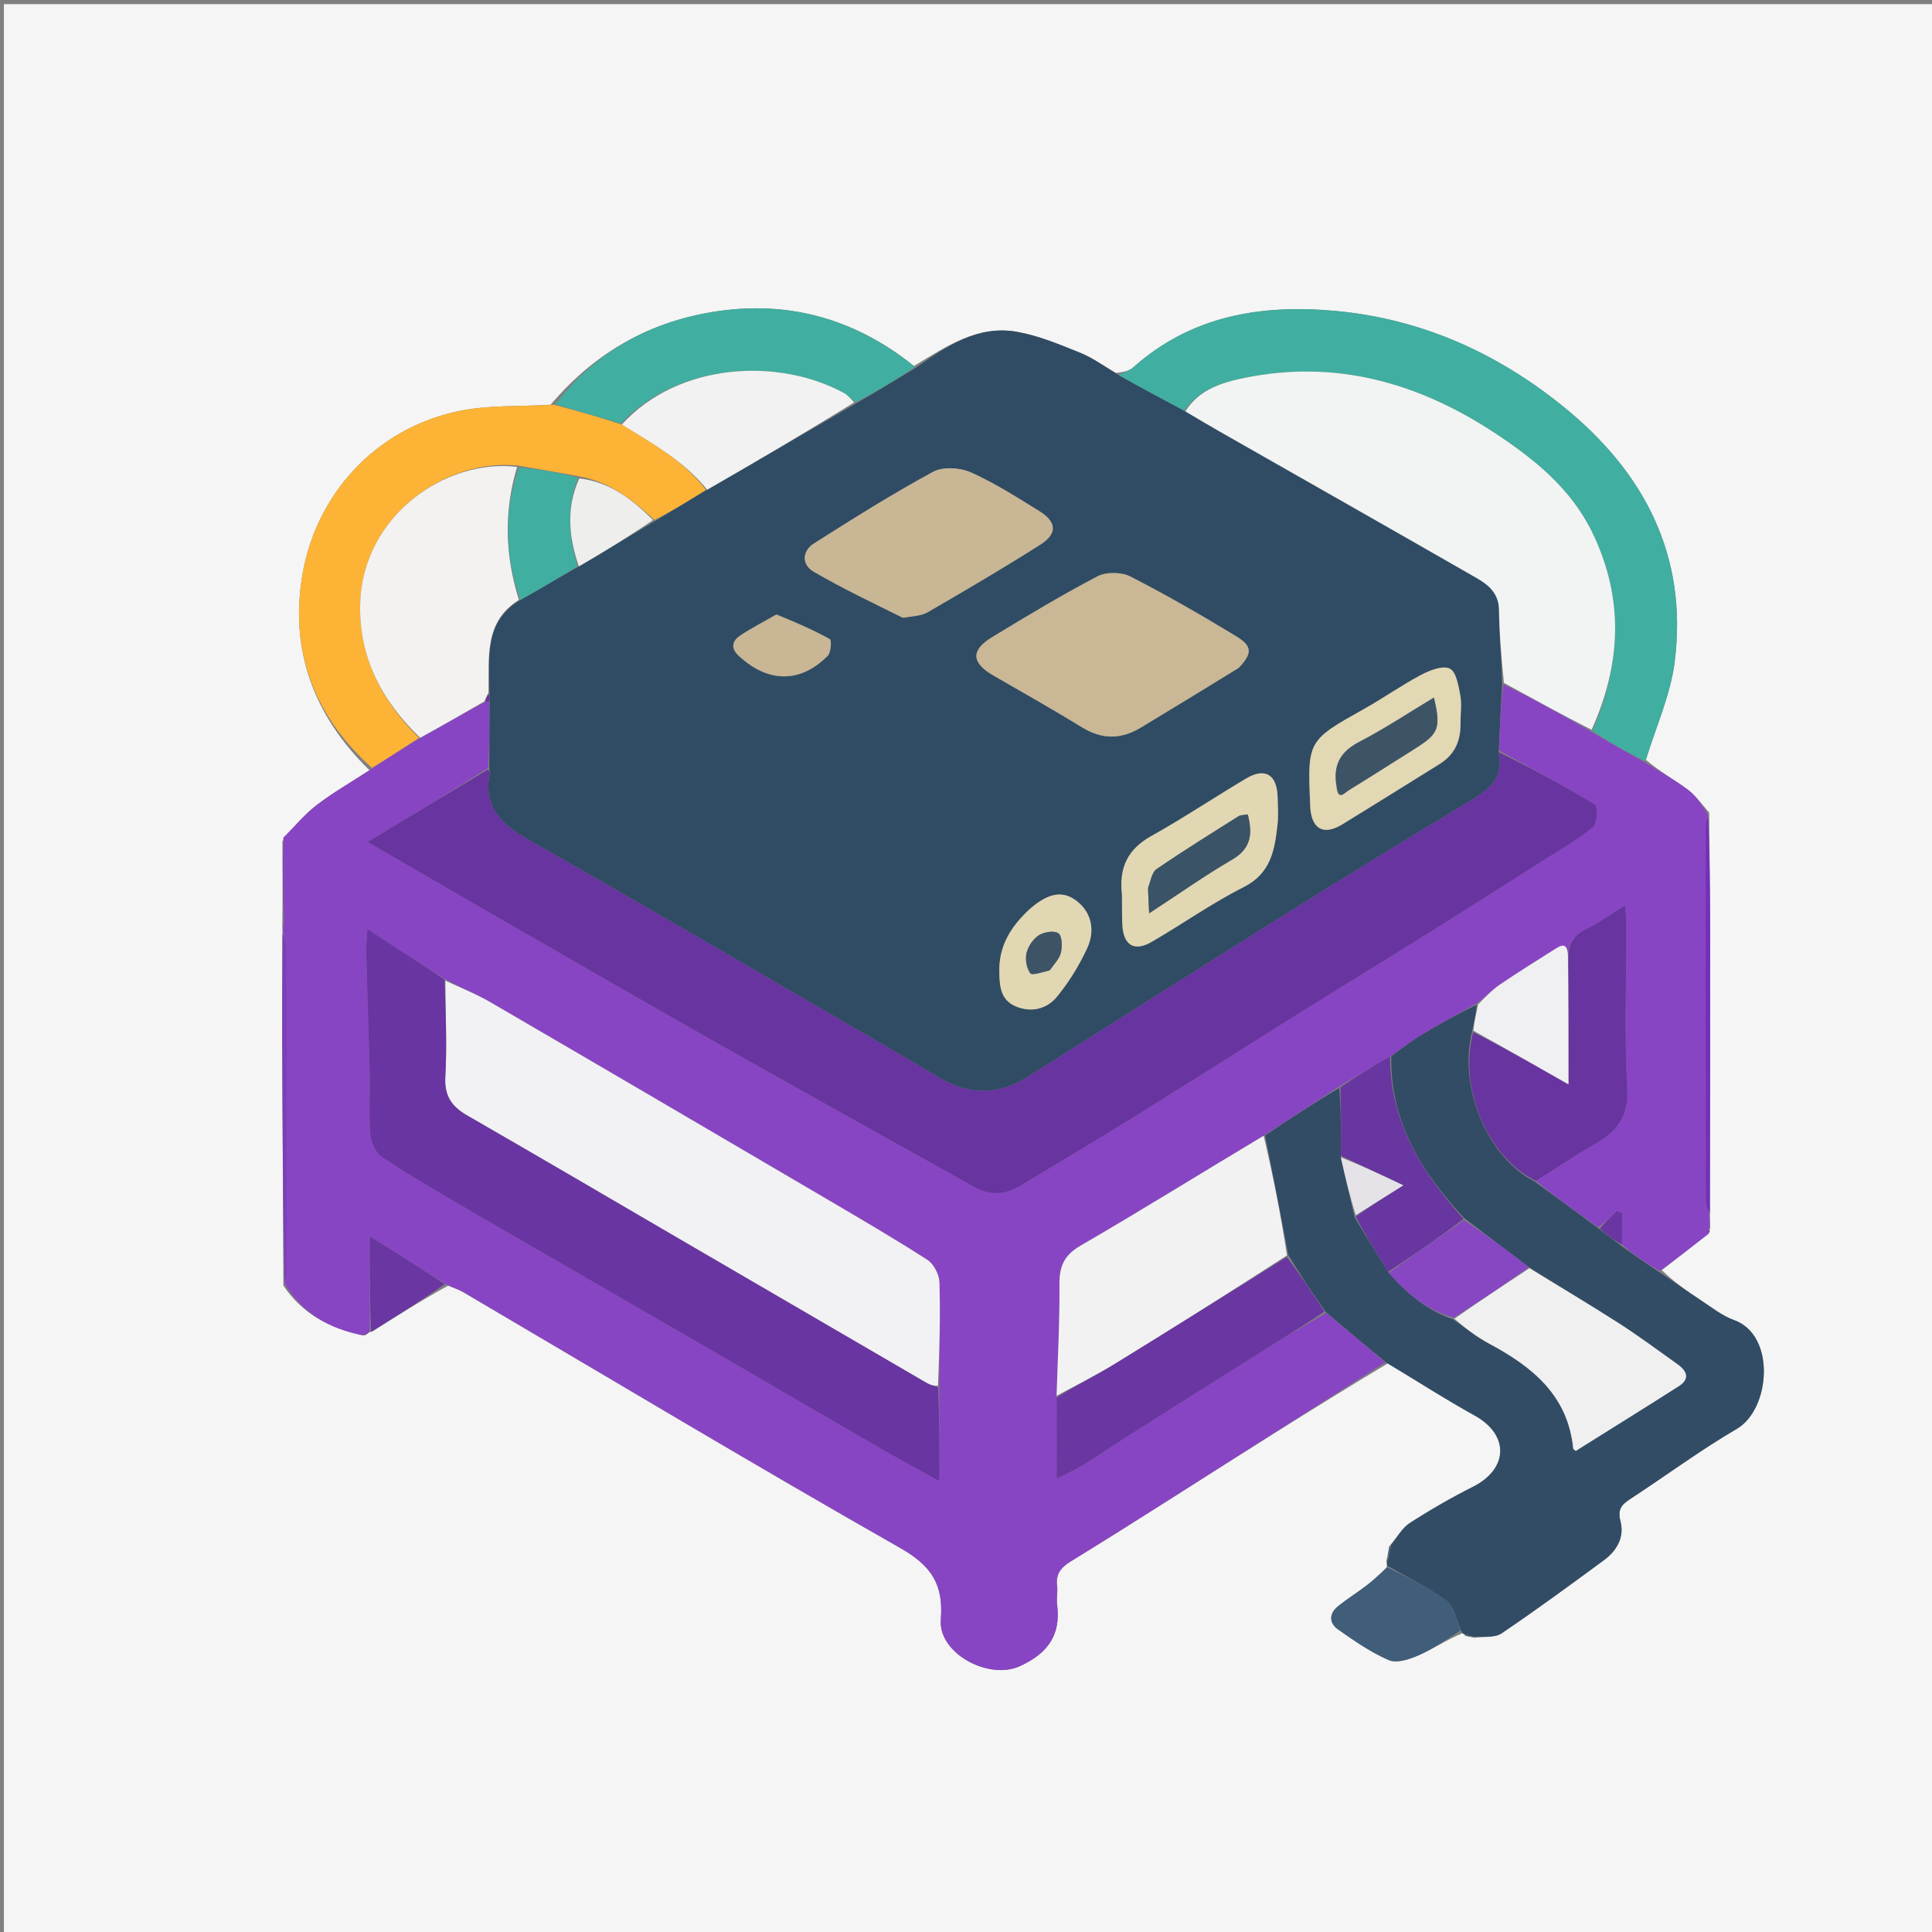 <svg version="1.1" id="Layer_1" xmlns="http://www.w3.org/2000/svg" xmlns:xlink="http://www.w3.org/1999/xlink" x="0px" y="0px"
	 width="100%" viewBox="0 0 512 512" enable-background="new 0 0 512 512" xml:space="preserve">
<rect x="0" y="0" width="512" height="512" fill="#808080" stroke="none"/>
<path fill="#F5F5F5" opacity="1" stroke="none" 
	d="
M268,513 
	C178.688,513 89.877,513 1.033,513 
	C1.033,342.397 1.033,171.793 1.033,1.095 
	C171.562,1.095 342.123,1.095 512.843,1.095 
	C512.843,171.667 512.843,342.333 512.843,513 
	C431.46,513 349.98,513 268,513 
M98,352.999 
	C98,352.999 98.002,353.01 98.684,352.867 
	C105.117,348.777 111.55,344.687 118.742,340.721 
	C120.108,341.295 121.561,341.72 122.827,342.464 
	C161.357,365.112 199.683,388.118 238.531,410.206 
	C246.84,414.931 250.068,419.865 249.323,429.192 
	C248.609,438.142 261.967,445.31 270.217,441.576 
	C277.537,438.262 281.228,433.388 280.148,425.228 
	C279.932,423.594 280.35,421.876 280.136,420.242 
	C279.73,417.136 281.216,415.35 283.7,413.824 
	C292.053,408.69 300.355,403.473 308.633,398.219 
	C328.128,385.843 347.598,373.427 367.812,361.293 
	C375.457,365.922 382.966,370.799 390.783,375.117 
	C400.021,380.219 399.805,389.242 390.371,394.003 
	C384.613,396.909 378.992,400.144 373.575,403.643 
	C371.551,404.951 370.28,407.425 368.136,409.8 
	C367.971,410.875 367.806,411.951 367.382,413.66 
	C367.485,414.093 367.588,414.527 367.41,415.669 
	C365.7,417.146 364.053,418.708 362.263,420.082 
	C359.778,421.989 357.109,423.659 354.659,425.607 
	C352.192,427.569 352.134,430.087 354.623,431.833 
	C358.919,434.847 363.309,437.921 368.09,439.96 
	C370.177,440.85 373.539,439.727 375.947,438.666 
	C379.813,436.964 383.369,434.554 387.473,432.866 
	C387.667,432.911 387.86,432.956 388.31,433.524 
	C388.862,433.628 389.415,433.731 390.818,434.037 
	C393.222,433.682 396.131,434.073 397.945,432.846 
	C407.146,426.628 416.105,420.047 425.057,413.469 
	C428.486,410.949 430.546,407.341 429.435,403.107 
	C428.618,399.994 429.758,398.729 432.051,397.233 
	C441.496,391.073 450.582,384.314 460.304,378.638 
	C469.137,373.481 470.729,353.885 459.572,349.85 
	C456.361,348.688 453.528,346.414 450.619,344.501 
	C447.012,342.129 443.508,339.601 440.408,336.614 
	C444.551,333.393 448.694,330.173 453.08,326.496 
	C453.064,326.325 453.047,326.154 453.227,325.207 
	C453.167,324.148 453.106,323.088 453.182,321.095 
	C453.195,296.19 453.234,271.284 453.207,246.379 
	C453.196,236.259 453.041,226.138 452.957,215.324 
	C451.07,213.265 449.438,210.864 447.238,209.225 
	C443.666,206.566 439.721,204.406 436.186,201.359 
	C438.809,192.704 442.708,184.21 443.817,175.365 
	C447.329,147.346 435.828,125.239 414.439,107.86 
	C396.759,93.494 376.596,84.466 353.82,82.387 
	C334.239,80.599 315.694,83.624 300.29,97.387 
	C299.267,98.301 297.701,98.606 295.74,98.83 
	C292.57,97.012 289.554,94.816 286.197,93.464 
	C280.779,91.282 275.262,88.964 269.564,87.945 
	C259.043,86.063 250.785,91.814 242.224,96.987 
	C225.884,83.85 207.284,79.118 186.796,83.037 
	C170.682,86.12 157.133,94.031 145.923,107.248 
	C137.667,107.772 129.189,107.28 121.196,109.016 
	C99.377,113.756 83.956,130.98 80.226,151.829 
	C76.641,171.868 82.929,189.537 97.934,204.14 
	C93.255,207.171 88.382,209.946 83.964,213.317 
	C80.692,215.813 78.01,219.083 74.851,222.924 
	C74.891,230.293 74.931,237.662 74.804,245.67 
	C74.859,246.103 74.915,246.537 74.817,247.903 
	C74.807,257.693 74.761,267.483 74.797,277.273 
	C74.873,298.174 74.992,319.074 75.088,340.678 
	C80.119,348.179 87.392,352.116 96.623,353.919 
	C97.086,353.613 97.549,353.308 98,352.999 
z"/>
<path fill="#304C64" opacity="1" stroke="none" 
	d="
M242.696,97.474 
	C250.785,91.814 259.043,86.063 269.564,87.945 
	C275.262,88.964 280.779,91.282 286.197,93.464 
	C289.554,94.816 292.57,97.012 296.217,99.271 
	C302.408,102.752 308.121,105.792 314.141,109.028 
	C317.455,110.983 320.446,112.77 323.472,114.494 
	C346.079,127.376 368.715,140.208 391.281,153.161 
	C394.427,154.967 397.19,157.195 397.252,161.571 
	C397.344,168.015 397.886,174.453 398.079,181.291 
	C397.696,187.418 397.471,193.146 397.17,199.326 
	C398.502,206.186 394.723,209.207 389.785,212.157 
	C373.237,222.041 356.833,232.168 340.492,242.391 
	C317.716,256.638 295.043,271.051 272.332,285.402 
	C264.556,290.315 256.817,290.292 248.915,285.588 
	C238.778,279.553 228.556,273.661 218.349,267.746 
	C192.327,252.668 166.392,237.437 140.202,222.658 
	C132.883,218.528 128.004,213.866 129.788,204.833 
	C129.847,204.533 129.663,204.186 129.67,203.408 
	C129.718,197.346 129.689,191.735 129.742,185.742 
	C129.781,184.845 129.737,184.33 129.708,183.361 
	C129.632,174.056 128.251,164.786 137.849,159.023 
	C143.137,156.082 148.088,153.097 153.403,150.109 
	C160.253,146.115 166.74,142.126 173.575,138.095 
	C178.306,135.308 182.69,132.561 187.415,129.776 
	C200.673,122.149 213.591,114.561 226.827,106.928 
	C232.329,103.746 237.512,100.61 242.696,97.474 
M328.417,176.861 
	C331.856,173.267 331.959,171.262 327.674,168.66 
	C318.477,163.072 309.136,157.681 299.56,152.784 
	C297.2,151.577 293.164,151.521 290.841,152.737 
	C281.321,157.72 272.095,163.282 262.903,168.864 
	C257.177,172.342 257.451,175.681 263.286,179.033 
	C271.189,183.572 279.117,188.077 286.891,192.831 
	C292.163,196.054 297.209,195.913 302.34,192.813 
	C310.853,187.671 319.348,182.498 328.417,176.861 
M239.599,163.751 
	C241.693,163.278 244.061,163.279 245.835,162.252 
	C255.893,156.435 265.916,150.543 275.723,144.318 
	C280.244,141.448 280.046,138.312 275.487,135.492 
	C269.555,131.82 263.629,128.009 257.288,125.185 
	C254.423,123.909 249.881,123.618 247.271,125.036 
	C236.481,130.894 226.056,137.446 215.684,144.038 
	C212.574,146.015 212.412,149.62 215.569,151.465 
	C223.114,155.874 231.038,159.636 239.599,163.751 
M297.333,237.532 
	C297.361,240.029 297.314,242.529 297.432,245.021 
	C297.689,250.466 300.537,252.291 305.174,249.616 
	C313.369,244.887 321.131,239.342 329.558,235.102 
	C336.769,231.475 337.79,225.318 338.536,218.673 
	C338.813,216.207 338.643,213.683 338.577,211.187 
	C338.421,205.273 335.242,203.336 330.239,206.312 
	C321.817,211.322 313.654,216.782 305.108,221.561 
	C298.96,224.999 296.485,229.792 297.333,237.532 
M381.8,202.285 
	C385.702,199.819 387.106,196.129 387.049,191.69 
	C387.017,189.193 387.427,186.629 386.982,184.216 
	C386.513,181.68 385.875,177.969 384.188,177.185 
	C382.293,176.305 378.893,177.649 376.591,178.866 
	C371.473,181.57 366.716,184.949 361.662,187.784 
	C346.512,196.281 346.484,196.231 347.219,213.429 
	C347.226,213.596 347.218,213.763 347.229,213.929 
	C347.606,219.768 350.796,221.489 355.787,218.429 
	C364.281,213.222 372.724,207.932 381.8,202.285 
M272.65,241.112 
	C267.893,245.556 264.691,250.651 264.825,257.524 
	C264.9,261.386 265.148,264.993 269.183,266.697 
	C273.319,268.444 277.43,267.387 280.09,264.158 
	C283.269,260.298 285.961,255.887 288.084,251.35 
	C290.214,246.797 289.432,241.946 285.318,238.755 
	C280.994,235.402 276.862,237.483 272.65,241.112 
M205.449,163.021 
	C202.314,164.826 199.071,166.47 196.081,168.489 
	C193.949,169.929 193.652,171.842 195.811,173.836 
	C203.554,180.985 212.068,181.112 219.337,173.813 
	C220.216,172.93 220.431,169.669 219.914,169.382 
	C215.441,166.9 210.729,164.846 205.449,163.021 
z"/>
<path fill="#8845C3" opacity="1" stroke="none" 
	d="
M397.246,198.875 
	C397.471,193.146 397.696,187.418 398.405,181.376 
	C406.484,185.289 414.079,189.516 421.898,194.031 
	C426.726,196.891 431.33,199.463 435.934,202.035 
	C439.721,204.406 443.666,206.566 447.238,209.225 
	C449.438,210.864 451.07,213.265 452.667,215.971 
	C452.252,217.264 452.017,217.909 452.017,218.555 
	C451.999,251.824 451.989,285.093 452.044,318.361 
	C452.046,319.585 452.697,320.807 453.045,322.029 
	C453.106,323.088 453.167,324.148 452.966,325.669 
	C452.623,326.217 452.457,326.343 452.475,326.382 
	C452.57,326.584 452.712,326.764 452.837,326.952 
	C448.694,330.173 444.551,333.393 439.837,336.804 
	C436.098,334.748 432.928,332.503 429.83,329.796 
	C429.9,326.7 429.9,324.067 429.9,321.433 
	C429.438,321.258 428.975,321.083 428.512,320.908 
	C426.972,322.378 425.431,323.847 423.533,325.246 
	C417.676,321.153 412.178,317.13 407.021,312.96 
	C412.399,309.616 417.327,306.231 422.5,303.274 
	C428.325,299.943 431.663,296.106 431.236,288.475 
	C430.436,274.208 431.018,259.864 430.998,245.552 
	C430.996,243.842 430.829,242.134 430.711,239.903 
	C426.768,242.341 423.677,244.582 420.3,246.242 
	C417.23,247.751 415.767,249.929 415.511,252.931 
	C415.276,249.737 413.732,250.475 412.209,251.44 
	C407.327,254.534 402.41,257.578 397.631,260.826 
	C395.512,262.266 393.692,264.147 391.383,265.879 
	C386.082,268.809 381.086,271.609 376.204,274.597 
	C373.603,276.189 371.2,278.106 368.38,279.958 
	C363.698,282.66 359.345,285.28 354.674,288.042 
	C347.99,292.422 341.622,296.66 334.887,300.985 
	C318.48,310.8 302.549,320.714 286.33,330.133 
	C281.909,332.7 280.724,335.693 280.768,340.479 
	C280.856,350.283 280.298,360.093 280.015,370.377 
	C280.024,377.603 280.024,384.353 280.024,391.876 
	C282.845,390.43 285.089,389.458 287.148,388.186 
	C291.216,385.674 295.157,382.957 299.194,380.395 
	C310.065,373.496 320.944,366.61 331.85,359.766 
	C338.256,355.746 344.72,351.817 351.476,347.949 
	C356.89,352.377 361.984,356.702 367.079,361.028 
	C347.598,373.427 328.128,385.843 308.633,398.219 
	C300.355,403.473 292.053,408.69 283.7,413.824 
	C281.216,415.35 279.73,417.136 280.136,420.242 
	C280.35,421.876 279.932,423.594 280.148,425.228 
	C281.228,433.388 277.537,438.262 270.217,441.576 
	C261.967,445.31 248.609,438.142 249.323,429.192 
	C250.068,419.865 246.84,414.931 238.531,410.206 
	C199.683,388.118 161.357,365.112 122.827,342.464 
	C121.561,341.72 120.108,341.295 118.259,340.358 
	C111.468,336.053 105.159,332.11 98.002,327.637 
	C98.002,336.835 98.002,344.922 98.002,353.01 
	C98.002,353.01 98,352.999 97.727,353.035 
	C96.984,353.335 96.513,353.6 96.043,353.865 
	C87.392,352.116 80.119,348.179 75.362,340.016 
	C75.757,338.706 75.982,338.059 75.982,337.412 
	C76,308.49 76.012,279.568 75.956,250.646 
	C75.954,249.42 75.313,248.196 74.97,246.971 
	C74.915,246.537 74.859,246.103 75.181,245.049 
	C75.395,236.954 75.23,229.481 75.066,222.008 
	C78.01,219.083 80.692,215.813 83.964,213.317 
	C88.382,209.946 93.255,207.171 98.429,203.772 
	C102.966,200.788 107.009,198.172 111.357,195.521 
	C117.224,192.285 122.785,189.085 128.677,185.935 
	C129.224,186.033 129.442,186.079 129.66,186.125 
	C129.689,191.735 129.718,197.346 129.365,203.509 
	C118.708,210.271 108.434,216.479 97.421,223.134 
	C111.136,231.073 123.749,238.413 136.399,245.688 
	C154.531,256.116 172.64,266.586 190.85,276.875 
	C213.267,289.541 235.77,302.052 258.255,314.596 
	C262.202,316.798 266.249,316.713 270.121,314.39 
	C280.219,308.335 290.332,302.305 300.334,296.096 
	C315.402,286.741 330.364,277.215 345.404,267.814 
	C356.089,261.135 366.853,254.582 377.536,247.898 
	C388.054,241.318 398.525,234.66 408.997,228.006 
	C413.467,225.165 418.123,222.531 422.184,219.184 
	C423.318,218.249 423.489,213.707 422.652,213.196 
	C414.358,208.136 405.759,203.577 397.246,198.875 
M117.647,259.327 
	C111.191,255.152 104.734,250.977 97.362,246.21 
	C97.2,249.136 97.001,250.72 97.042,252.297 
	C97.331,263.247 97.715,274.195 97.971,285.145 
	C98.092,290.302 97.703,295.49 98.139,300.613 
	C98.318,302.721 99.526,305.494 101.179,306.595 
	C108.34,311.362 115.78,315.724 123.225,320.051 
	C144.579,332.461 165.992,344.768 187.365,357.145 
	C202.726,366.041 218.045,375.007 233.412,383.892 
	C238.211,386.666 243.105,389.277 248.953,392.516 
	C248.953,383.505 248.953,375.597 248.885,366.793 
	C248.96,357.808 249.234,348.816 248.959,339.841 
	C248.896,337.779 247.461,334.966 245.771,333.881 
	C236.833,328.14 227.648,322.78 218.483,317.399 
	C188.995,300.089 159.499,282.793 129.947,265.592 
	C126.148,263.381 122.002,261.766 117.647,259.327 
z"/>
<path fill="#324C65" opacity="1" stroke="none" 
	d="
M367.445,361.161 
	C361.984,356.702 356.89,352.377 351.307,347.654 
	C347.658,342.491 344.498,337.724 341.396,332.541 
	C339.388,321.715 337.321,311.306 335.254,300.898 
	C341.622,296.66 347.99,292.422 354.914,288.321 
	C355.432,294.408 355.394,300.358 355.331,306.711 
	C356.536,312.153 357.765,317.19 358.992,322.588 
	C361.959,327.643 364.928,332.337 368.052,337.331 
	C372.887,342.833 378.128,347.228 385.087,349.628 
	C388.371,352.015 391.406,354.351 394.738,356.132 
	C406.16,362.237 415.548,369.858 416.93,383.936 
	C416.942,384.055 417.168,384.154 417.587,384.514 
	C426.609,378.856 435.756,373.175 444.839,367.395 
	C447.968,365.404 447.033,363.311 444.542,361.534 
	C439.401,357.867 434.327,354.088 429.017,350.679 
	C421.211,345.668 413.224,340.939 405.184,335.815 
	C399.376,331.358 393.698,327.177 387.89,322.685 
	C376.531,310.395 368.342,297.053 368.707,279.876 
	C371.2,278.106 373.603,276.189 376.204,274.597 
	C381.086,271.609 386.082,268.809 391.347,266.263 
	C391.158,268.747 390.651,270.898 390.089,273.464 
	C386.466,288.389 394.234,306.693 406.679,313.107 
	C412.178,317.13 417.676,321.153 423.62,325.548 
	C425.963,327.366 427.861,328.812 429.759,330.258 
	C432.928,332.503 436.098,334.748 439.613,337.067 
	C443.508,339.601 447.012,342.129 450.619,344.501 
	C453.528,346.414 456.361,348.688 459.572,349.85 
	C470.729,353.885 469.137,373.481 460.304,378.638 
	C450.582,384.314 441.496,391.073 432.051,397.233 
	C429.758,398.729 428.618,399.994 429.435,403.107 
	C430.546,407.341 428.486,410.949 425.057,413.469 
	C416.105,420.047 407.146,426.628 397.945,432.846 
	C396.131,434.073 393.222,433.682 390.219,433.72 
	C389.098,433.269 388.575,433.135 388.053,433 
	C387.86,432.956 387.667,432.911 387.262,432.282 
	C385.863,429.146 385.344,425.689 383.356,424.225 
	C378.496,420.646 372.957,417.989 367.692,414.96 
	C367.588,414.527 367.485,414.093 367.827,413.195 
	C368.403,411.609 368.534,410.488 368.665,409.368 
	C370.28,407.425 371.551,404.951 373.575,403.643 
	C378.992,400.144 384.613,396.909 390.371,394.003 
	C399.805,389.242 400.021,380.219 390.783,375.117 
	C382.966,370.799 375.457,365.922 367.445,361.161 
z"/>
<path fill="#40AEA0" opacity="1" stroke="none" 
	d="
M436.06,201.697 
	C431.33,199.463 426.726,196.891 422.019,193.685 
	C429.707,175.848 430.363,158.614 422.092,141.362 
	C416.406,129.505 406.558,121.598 395.954,114.635 
	C375.836,101.425 353.986,95.234 329.892,100.128 
	C323.81,101.363 317.728,103.25 313.833,108.832 
	C308.121,105.792 302.408,102.752 296.541,99.454 
	C297.701,98.606 299.267,98.301 300.29,97.387 
	C315.694,83.624 334.239,80.599 353.82,82.387 
	C376.596,84.466 396.759,93.494 414.439,107.86 
	C435.828,125.239 447.329,147.346 443.817,175.365 
	C442.708,184.21 438.809,192.704 436.06,201.697 
z"/>
<path fill="#FDB335" opacity="1" stroke="none" 
	d="
M111.051,195.556 
	C107.009,198.172 102.966,200.788 98.565,203.479 
	C82.929,189.537 76.641,171.868 80.226,151.829 
	C83.956,130.98 99.377,113.756 121.196,109.016 
	C129.189,107.28 137.667,107.772 146.74,107.261 
	C153.228,108.928 158.899,110.582 164.785,112.518 
	C173.032,117.598 181.236,122.172 187.074,129.815 
	C182.69,132.561 178.306,135.308 173.425,137.773 
	C167.443,132.254 161.564,127.696 153.453,126.225 
	C147.954,125.186 142.791,124.338 137.151,123.363 
	C118.019,121.453 96.221,136.734 95.46,159.693 
	C94.987,173.948 101.062,185.683 111.051,195.556 
z"/>
<path fill="#40AEA0" opacity="1" stroke="none" 
	d="
M164.569,112.236 
	C158.899,110.582 153.228,108.928 147.19,107.164 
	C157.133,94.031 170.682,86.12 186.796,83.037 
	C207.284,79.118 225.884,83.85 242.46,97.231 
	C237.512,100.61 232.329,103.746 226.68,106.589 
	C225.353,105.566 224.588,104.661 223.618,104.134 
	C206.343,94.745 179.825,95.968 164.569,112.236 
z"/>
<path fill="#405D7A" opacity="1" stroke="none" 
	d="
M367.551,415.314 
	C372.957,417.989 378.496,420.646 383.356,424.225 
	C385.344,425.689 385.863,429.146 387.053,432.07 
	C383.369,434.554 379.813,436.964 375.947,438.666 
	C373.539,439.727 370.177,440.85 368.09,439.96 
	C363.309,437.921 358.919,434.847 354.623,431.833 
	C352.134,430.087 352.192,427.569 354.659,425.607 
	C357.109,423.659 359.778,421.989 362.263,420.082 
	C364.053,418.708 365.7,417.146 367.551,415.314 
z"/>
<path fill="#6A36A2" opacity="1" stroke="none" 
	d="
M98.343,352.938 
	C98.002,344.922 98.002,336.835 98.002,327.637 
	C105.159,332.11 111.468,336.053 117.88,340.296 
	C111.55,344.687 105.117,348.777 98.343,352.938 
z"/>
<path fill="#752FBB" opacity="1" stroke="none" 
	d="
M453.114,321.562 
	C452.697,320.807 452.046,319.585 452.044,318.361 
	C451.989,285.093 451.999,251.824 452.017,218.555 
	C452.017,217.909 452.252,217.264 452.665,216.318 
	C453.041,226.138 453.196,236.259 453.207,246.379 
	C453.234,271.284 453.195,296.19 453.114,321.562 
z"/>
<path fill="#7B40B9" opacity="1" stroke="none" 
	d="
M74.893,247.437 
	C75.313,248.196 75.954,249.42 75.956,250.646 
	C76.012,279.568 76,308.49 75.982,337.412 
	C75.982,338.059 75.757,338.706 75.365,339.664 
	C74.992,319.074 74.873,298.174 74.797,277.273 
	C74.761,267.483 74.807,257.693 74.893,247.437 
z"/>
<path fill="#7B40B9" opacity="1" stroke="none" 
	d="
M74.959,222.466 
	C75.23,229.481 75.395,236.954 75.265,244.729 
	C74.931,237.662 74.891,230.293 74.959,222.466 
z"/>
<path fill="#405D7A" opacity="1" stroke="none" 
	d="
M368.4,409.584 
	C368.534,410.488 368.403,411.609 367.956,412.878 
	C367.806,411.951 367.971,410.875 368.4,409.584 
z"/>
<path fill="#6A36A2" opacity="1" stroke="none" 
	d="
M96.333,353.892 
	C96.513,353.6 96.984,353.335 97.733,353.036 
	C97.549,353.308 97.086,353.613 96.333,353.892 
z"/>
<path fill="#405D7A" opacity="1" stroke="none" 
	d="
M388.181,433.262 
	C388.575,433.135 389.098,433.269 389.794,433.619 
	C389.415,433.731 388.862,433.628 388.181,433.262 
z"/>
<path fill="#752FBB" opacity="1" stroke="none" 
	d="
M452.959,326.724 
	C452.712,326.764 452.57,326.584 452.475,326.382 
	C452.457,326.343 452.623,326.217 452.867,326.057 
	C453.047,326.154 453.064,326.325 452.959,326.724 
z"/>
<path fill="#6834A0" opacity="1" stroke="none" 
	d="
M397.17,199.326 
	C405.759,203.577 414.358,208.136 422.652,213.196 
	C423.489,213.707 423.318,218.249 422.184,219.184 
	C418.123,222.531 413.467,225.165 408.997,228.006 
	C398.525,234.66 388.054,241.318 377.536,247.898 
	C366.853,254.582 356.089,261.135 345.404,267.814 
	C330.364,277.215 315.402,286.741 300.334,296.096 
	C290.332,302.305 280.219,308.335 270.121,314.39 
	C266.249,316.713 262.202,316.798 258.255,314.596 
	C235.77,302.052 213.267,289.541 190.85,276.875 
	C172.64,266.586 154.531,256.116 136.399,245.688 
	C123.749,238.413 111.136,231.073 97.421,223.134 
	C108.434,216.479 118.708,210.271 129.287,203.961 
	C129.663,204.186 129.847,204.533 129.788,204.833 
	C128.004,213.866 132.883,218.528 140.202,222.658 
	C166.392,237.437 192.327,252.668 218.349,267.746 
	C228.556,273.661 238.778,279.553 248.915,285.588 
	C256.817,290.292 264.556,290.315 272.332,285.402 
	C295.043,271.051 317.716,256.638 340.492,242.391 
	C356.833,232.168 373.237,222.041 389.785,212.157 
	C394.723,209.207 398.502,206.186 397.17,199.326 
z"/>
<path fill="#F2F3F3" opacity="1" stroke="none" 
	d="
M314.141,109.028 
	C317.728,103.25 323.81,101.363 329.892,100.128 
	C353.986,95.234 375.836,101.425 395.954,114.635 
	C406.558,121.598 416.406,129.505 422.092,141.362 
	C430.363,158.614 429.707,175.848 421.795,193.397 
	C414.079,189.516 406.484,185.289 398.562,180.978 
	C397.886,174.453 397.344,168.015 397.252,161.571 
	C397.19,157.195 394.427,154.967 391.281,153.161 
	C368.715,140.208 346.079,127.376 323.472,114.494 
	C320.446,112.77 317.455,110.983 314.141,109.028 
z"/>
<path fill="#F3F2F1" opacity="1" stroke="none" 
	d="
M111.357,195.521 
	C101.062,185.683 94.987,173.948 95.46,159.693 
	C96.221,136.734 118.019,121.453 137.039,123.732 
	C133.398,135.824 133.902,147.407 137.512,158.981 
	C128.251,164.786 129.632,174.056 129.449,183.54 
	C128.899,184.744 128.623,185.314 128.347,185.884 
	C122.785,189.085 117.224,192.285 111.357,195.521 
z"/>
<path fill="#C9B796" opacity="1" stroke="none" 
	d="
M328.134,177.099 
	C319.348,182.498 310.853,187.671 302.34,192.813 
	C297.209,195.913 292.163,196.054 286.891,192.831 
	C279.117,188.077 271.189,183.572 263.286,179.033 
	C257.451,175.681 257.177,172.342 262.903,168.864 
	C272.095,163.282 281.321,157.72 290.841,152.737 
	C293.164,151.521 297.2,151.577 299.56,152.784 
	C309.136,157.681 318.477,163.072 327.674,168.66 
	C331.959,171.262 331.856,173.267 328.134,177.099 
z"/>
<path fill="#C8B695" opacity="1" stroke="none" 
	d="
M239.204,163.705 
	C231.038,159.636 223.114,155.874 215.569,151.465 
	C212.412,149.62 212.574,146.015 215.684,144.038 
	C226.056,137.446 236.481,130.894 247.271,125.036 
	C249.881,123.618 254.423,123.909 257.288,125.185 
	C263.629,128.009 269.555,131.82 275.487,135.492 
	C280.046,138.312 280.244,141.448 275.723,144.318 
	C265.916,150.543 255.893,156.435 245.835,162.252 
	C244.061,163.279 241.693,163.278 239.204,163.705 
z"/>
<path fill="#F1F2F1" opacity="1" stroke="none" 
	d="
M164.785,112.518 
	C179.825,95.968 206.343,94.745 223.618,104.134 
	C224.588,104.661 225.353,105.566 226.361,106.634 
	C213.591,114.561 200.673,122.149 187.415,129.776 
	C181.236,122.172 173.032,117.598 164.785,112.518 
z"/>
<path fill="#E1D7B3" opacity="1" stroke="none" 
	d="
M297.338,237.057 
	C296.485,229.792 298.96,224.999 305.108,221.561 
	C313.654,216.782 321.817,211.322 330.239,206.312 
	C335.242,203.336 338.421,205.273 338.577,211.187 
	C338.643,213.683 338.813,216.207 338.536,218.673 
	C337.79,225.318 336.769,231.475 329.558,235.102 
	C321.131,239.342 313.369,244.887 305.174,249.616 
	C300.537,252.291 297.689,250.466 297.432,245.021 
	C297.314,242.529 297.361,240.029 297.338,237.057 
M304.232,235.73 
	C304.315,237.462 304.398,239.194 304.534,242.035 
	C312.448,236.87 319.302,232.021 326.526,227.809 
	C331.577,224.864 332,220.984 330.668,215.834 
	C329.725,216.007 328.82,215.934 328.206,216.321 
	C320.92,220.913 313.604,225.466 306.494,230.319 
	C305.268,231.155 304.966,233.344 304.232,235.73 
z"/>
<path fill="#E2D8B4" opacity="1" stroke="none" 
	d="
M381.494,202.481 
	C372.724,207.932 364.281,213.222 355.787,218.429 
	C350.796,221.489 347.606,219.768 347.229,213.929 
	C347.218,213.763 347.226,213.596 347.219,213.429 
	C346.484,196.231 346.512,196.281 361.662,187.784 
	C366.716,184.949 371.473,181.57 376.591,178.866 
	C378.893,177.649 382.293,176.305 384.188,177.185 
	C385.875,177.969 386.513,181.68 386.982,184.216 
	C387.427,186.629 387.017,189.193 387.049,191.69 
	C387.106,196.129 385.702,199.819 381.494,202.481 
M354.225,208.774 
	C354.614,212.294 356.374,210.075 357.442,209.419 
	C363.382,205.769 369.253,202.008 375.154,198.295 
	C381.294,194.431 381.884,192.896 379.999,184.868 
	C373.39,188.838 367.051,193.054 360.335,196.543 
	C355.385,199.115 353.168,202.496 354.225,208.774 
z"/>
<path fill="#40AEA0" opacity="1" stroke="none" 
	d="
M137.849,159.023 
	C133.902,147.407 133.398,135.824 137.516,123.858 
	C142.791,124.338 147.954,125.186 153.17,126.599 
	C149.926,134.787 150.794,142.444 153.039,150.112 
	C148.088,153.097 143.137,156.082 137.849,159.023 
z"/>
<path fill="#E1D7B3" opacity="1" stroke="none" 
	d="
M272.926,240.872 
	C276.862,237.483 280.994,235.402 285.318,238.755 
	C289.432,241.946 290.214,246.797 288.084,251.35 
	C285.961,255.887 283.269,260.298 280.09,264.158 
	C277.43,267.387 273.319,268.444 269.183,266.697 
	C265.148,264.993 264.9,261.386 264.825,257.524 
	C264.691,250.651 267.893,245.556 272.926,240.872 
M278.418,256.959 
	C279.378,255.449 280.802,254.044 281.17,252.401 
	C281.539,250.754 281.46,248.014 280.473,247.318 
	C279.365,246.535 276.678,246.972 275.305,247.854 
	C273.797,248.822 272.47,250.775 272.051,252.534 
	C271.65,254.221 272.035,256.56 273.026,257.915 
	C273.509,258.575 276.163,257.647 278.418,256.959 
z"/>
<path fill="#EEEEED" opacity="1" stroke="none" 
	d="
M153.403,150.109 
	C150.794,142.444 149.926,134.787 153.506,126.79 
	C161.564,127.696 167.443,132.254 173.077,137.814 
	C166.74,142.126 160.253,146.115 153.403,150.109 
z"/>
<path fill="#C8B695" opacity="1" stroke="none" 
	d="
M205.769,162.842 
	C210.729,164.846 215.441,166.9 219.914,169.382 
	C220.431,169.669 220.216,172.93 219.337,173.813 
	C212.068,181.112 203.554,180.985 195.811,173.836 
	C193.652,171.842 193.949,169.929 196.081,168.489 
	C199.071,166.47 202.314,164.826 205.769,162.842 
z"/>
<path fill="#6834A0" opacity="1" stroke="none" 
	d="
M128.677,185.935 
	C128.623,185.314 128.899,184.744 129.435,183.995 
	C129.737,184.33 129.781,184.845 129.742,185.742 
	C129.442,186.079 129.224,186.033 128.677,185.935 
z"/>
<path fill="#F2F1F3" opacity="1" stroke="none" 
	d="
M118.016,259.876 
	C122.002,261.766 126.148,263.381 129.947,265.592 
	C159.499,282.793 188.995,300.089 218.483,317.399 
	C227.648,322.78 236.833,328.14 245.771,333.881 
	C247.461,334.966 248.896,337.779 248.959,339.841 
	C249.234,348.816 248.96,357.808 248.571,367.225 
	C247.356,367.273 246.402,366.981 245.561,366.492 
	C224.336,354.148 203.121,341.786 181.908,329.422 
	C162.557,318.143 143.245,306.797 123.833,295.625 
	C119.684,293.237 117.719,290.443 118.01,285.329 
	C118.491,276.872 118.062,268.363 118.016,259.876 
z"/>
<path fill="#6935A2" opacity="1" stroke="none" 
	d="
M117.832,259.601 
	C118.062,268.363 118.491,276.872 118.01,285.329 
	C117.719,290.443 119.684,293.237 123.833,295.625 
	C143.245,306.797 162.557,318.143 181.908,329.422 
	C203.121,341.786 224.336,354.148 245.561,366.492 
	C246.402,366.981 247.356,367.273 248.605,367.674 
	C248.953,375.597 248.953,383.505 248.953,392.516 
	C243.105,389.277 238.211,386.666 233.412,383.892 
	C218.045,375.007 202.726,366.041 187.365,357.145 
	C165.992,344.768 144.579,332.461 123.225,320.051 
	C115.78,315.724 108.34,311.362 101.179,306.595 
	C99.526,305.494 98.318,302.721 98.139,300.613 
	C97.703,295.49 98.092,290.302 97.971,285.145 
	C97.715,274.195 97.331,263.247 97.042,252.297 
	C97.001,250.72 97.2,249.136 97.362,246.21 
	C104.734,250.977 111.191,255.152 117.832,259.601 
z"/>
<path fill="#F2F2F3" opacity="1" stroke="none" 
	d="
M334.887,300.985 
	C337.321,311.306 339.388,321.715 341.062,332.692 
	C325.637,342.648 310.649,352.111 295.545,361.386 
	C290.518,364.473 285.194,367.076 280.006,369.901 
	C280.298,360.093 280.856,350.283 280.768,340.479 
	C280.724,335.693 281.909,332.7 286.33,330.133 
	C302.549,320.714 318.48,310.8 334.887,300.985 
z"/>
<path fill="#6834A0" opacity="1" stroke="none" 
	d="
M407.021,312.96 
	C394.234,306.693 386.466,288.389 390.412,273.543 
	C398.766,277.747 406.739,282.286 415.661,287.366 
	C415.661,275.133 415.661,264.173 415.661,253.213 
	C415.767,249.929 417.23,247.751 420.3,246.242 
	C423.677,244.582 426.768,242.341 430.711,239.903 
	C430.829,242.134 430.996,243.842 430.998,245.552 
	C431.018,259.864 430.436,274.208 431.236,288.475 
	C431.663,296.106 428.325,299.943 422.5,303.274 
	C417.327,306.231 412.399,309.616 407.021,312.96 
z"/>
<path fill="#6A36A2" opacity="1" stroke="none" 
	d="
M280.015,370.377 
	C285.194,367.076 290.518,364.473 295.545,361.386 
	C310.649,352.111 325.637,342.648 341.004,333.108 
	C344.498,337.724 347.658,342.491 350.988,347.552 
	C344.72,351.817 338.256,355.746 331.85,359.766 
	C320.944,366.61 310.065,373.496 299.194,380.395 
	C295.157,382.957 291.216,385.674 287.148,388.186 
	C285.089,389.458 282.845,390.43 280.024,391.876 
	C280.024,384.353 280.024,377.603 280.015,370.377 
z"/>
<path fill="#6836A0" opacity="1" stroke="none" 
	d="
M368.38,279.958 
	C368.342,297.053 376.531,310.395 387.838,323.028 
	C381.243,328.131 374.57,332.581 367.896,337.032 
	C364.928,332.337 361.959,327.643 359.299,322.404 
	C363.374,319.487 367.14,317.115 371.897,314.119 
	C365.582,311.137 360.469,308.723 355.356,306.308 
	C355.394,300.358 355.432,294.408 355.231,288.179 
	C359.345,285.28 363.698,282.66 368.38,279.958 
z"/>
<path fill="#F0EFF2" opacity="1" stroke="none" 
	d="
M415.511,252.931 
	C415.661,264.173 415.661,275.133 415.661,287.366 
	C406.739,282.286 398.766,277.747 390.469,273.129 
	C390.651,270.898 391.158,268.747 391.7,266.211 
	C393.692,264.147 395.512,262.266 397.631,260.826 
	C402.41,257.578 407.327,254.534 412.209,251.44 
	C413.732,250.475 415.276,249.737 415.511,252.931 
z"/>
<path fill="#6A36A2" opacity="1" stroke="none" 
	d="
M429.83,329.796 
	C427.861,328.812 425.963,327.366 423.978,325.618 
	C425.431,323.847 426.972,322.378 428.512,320.908 
	C428.975,321.083 429.438,321.258 429.9,321.433 
	C429.9,324.067 429.9,326.7 429.83,329.796 
z"/>
<path fill="#F0F0F1" opacity="1" stroke="none" 
	d="
M405.314,336.091 
	C413.224,340.939 421.211,345.668 429.017,350.679 
	C434.327,354.088 439.401,357.867 444.542,361.534 
	C447.033,363.311 447.968,365.404 444.839,367.395 
	C435.756,373.175 426.609,378.856 417.587,384.514 
	C417.168,384.154 416.942,384.055 416.93,383.936 
	C415.548,369.858 406.16,362.237 394.738,356.132 
	C391.406,354.351 388.371,352.015 385.425,349.484 
	C392.205,344.72 398.76,340.405 405.314,336.091 
z"/>
<path fill="#8746C2" opacity="1" stroke="none" 
	d="
M405.184,335.815 
	C398.76,340.405 392.205,344.72 385.312,349.179 
	C378.128,347.228 372.887,342.833 368.052,337.331 
	C374.57,332.581 381.243,328.131 387.968,323.338 
	C393.698,327.177 399.376,331.358 405.184,335.815 
z"/>
<path fill="#E5E3E8" opacity="1" stroke="none" 
	d="
M355.331,306.711 
	C360.469,308.723 365.582,311.137 371.897,314.119 
	C367.14,317.115 363.374,319.487 359.301,322.044 
	C357.765,317.19 356.536,312.153 355.331,306.711 
z"/>
<path fill="#3B5366" opacity="1" stroke="none" 
	d="
M304.235,235.319 
	C304.966,233.344 305.268,231.155 306.494,230.319 
	C313.604,225.466 320.92,220.913 328.206,216.321 
	C328.82,215.934 329.725,216.007 330.668,215.834 
	C332,220.984 331.577,224.864 326.526,227.809 
	C319.302,232.021 312.448,236.87 304.534,242.035 
	C304.398,239.194 304.315,237.462 304.235,235.319 
z"/>
<path fill="#3D5467" opacity="1" stroke="none" 
	d="
M354.223,208.369 
	C353.168,202.496 355.385,199.115 360.335,196.543 
	C367.051,193.054 373.39,188.838 379.999,184.868 
	C381.884,192.896 381.294,194.431 375.154,198.295 
	C369.253,202.008 363.382,205.769 357.442,209.419 
	C356.374,210.075 354.614,212.294 354.223,208.369 
z"/>
<path fill="#3D5467" opacity="1" stroke="none" 
	d="
M278.126,257.198 
	C276.163,257.647 273.509,258.575 273.026,257.915 
	C272.035,256.56 271.65,254.221 272.051,252.534 
	C272.47,250.775 273.797,248.822 275.305,247.854 
	C276.678,246.972 279.365,246.535 280.473,247.318 
	C281.46,248.014 281.539,250.754 281.17,252.401 
	C280.802,254.044 279.378,255.449 278.126,257.198 
z"/>
</svg>